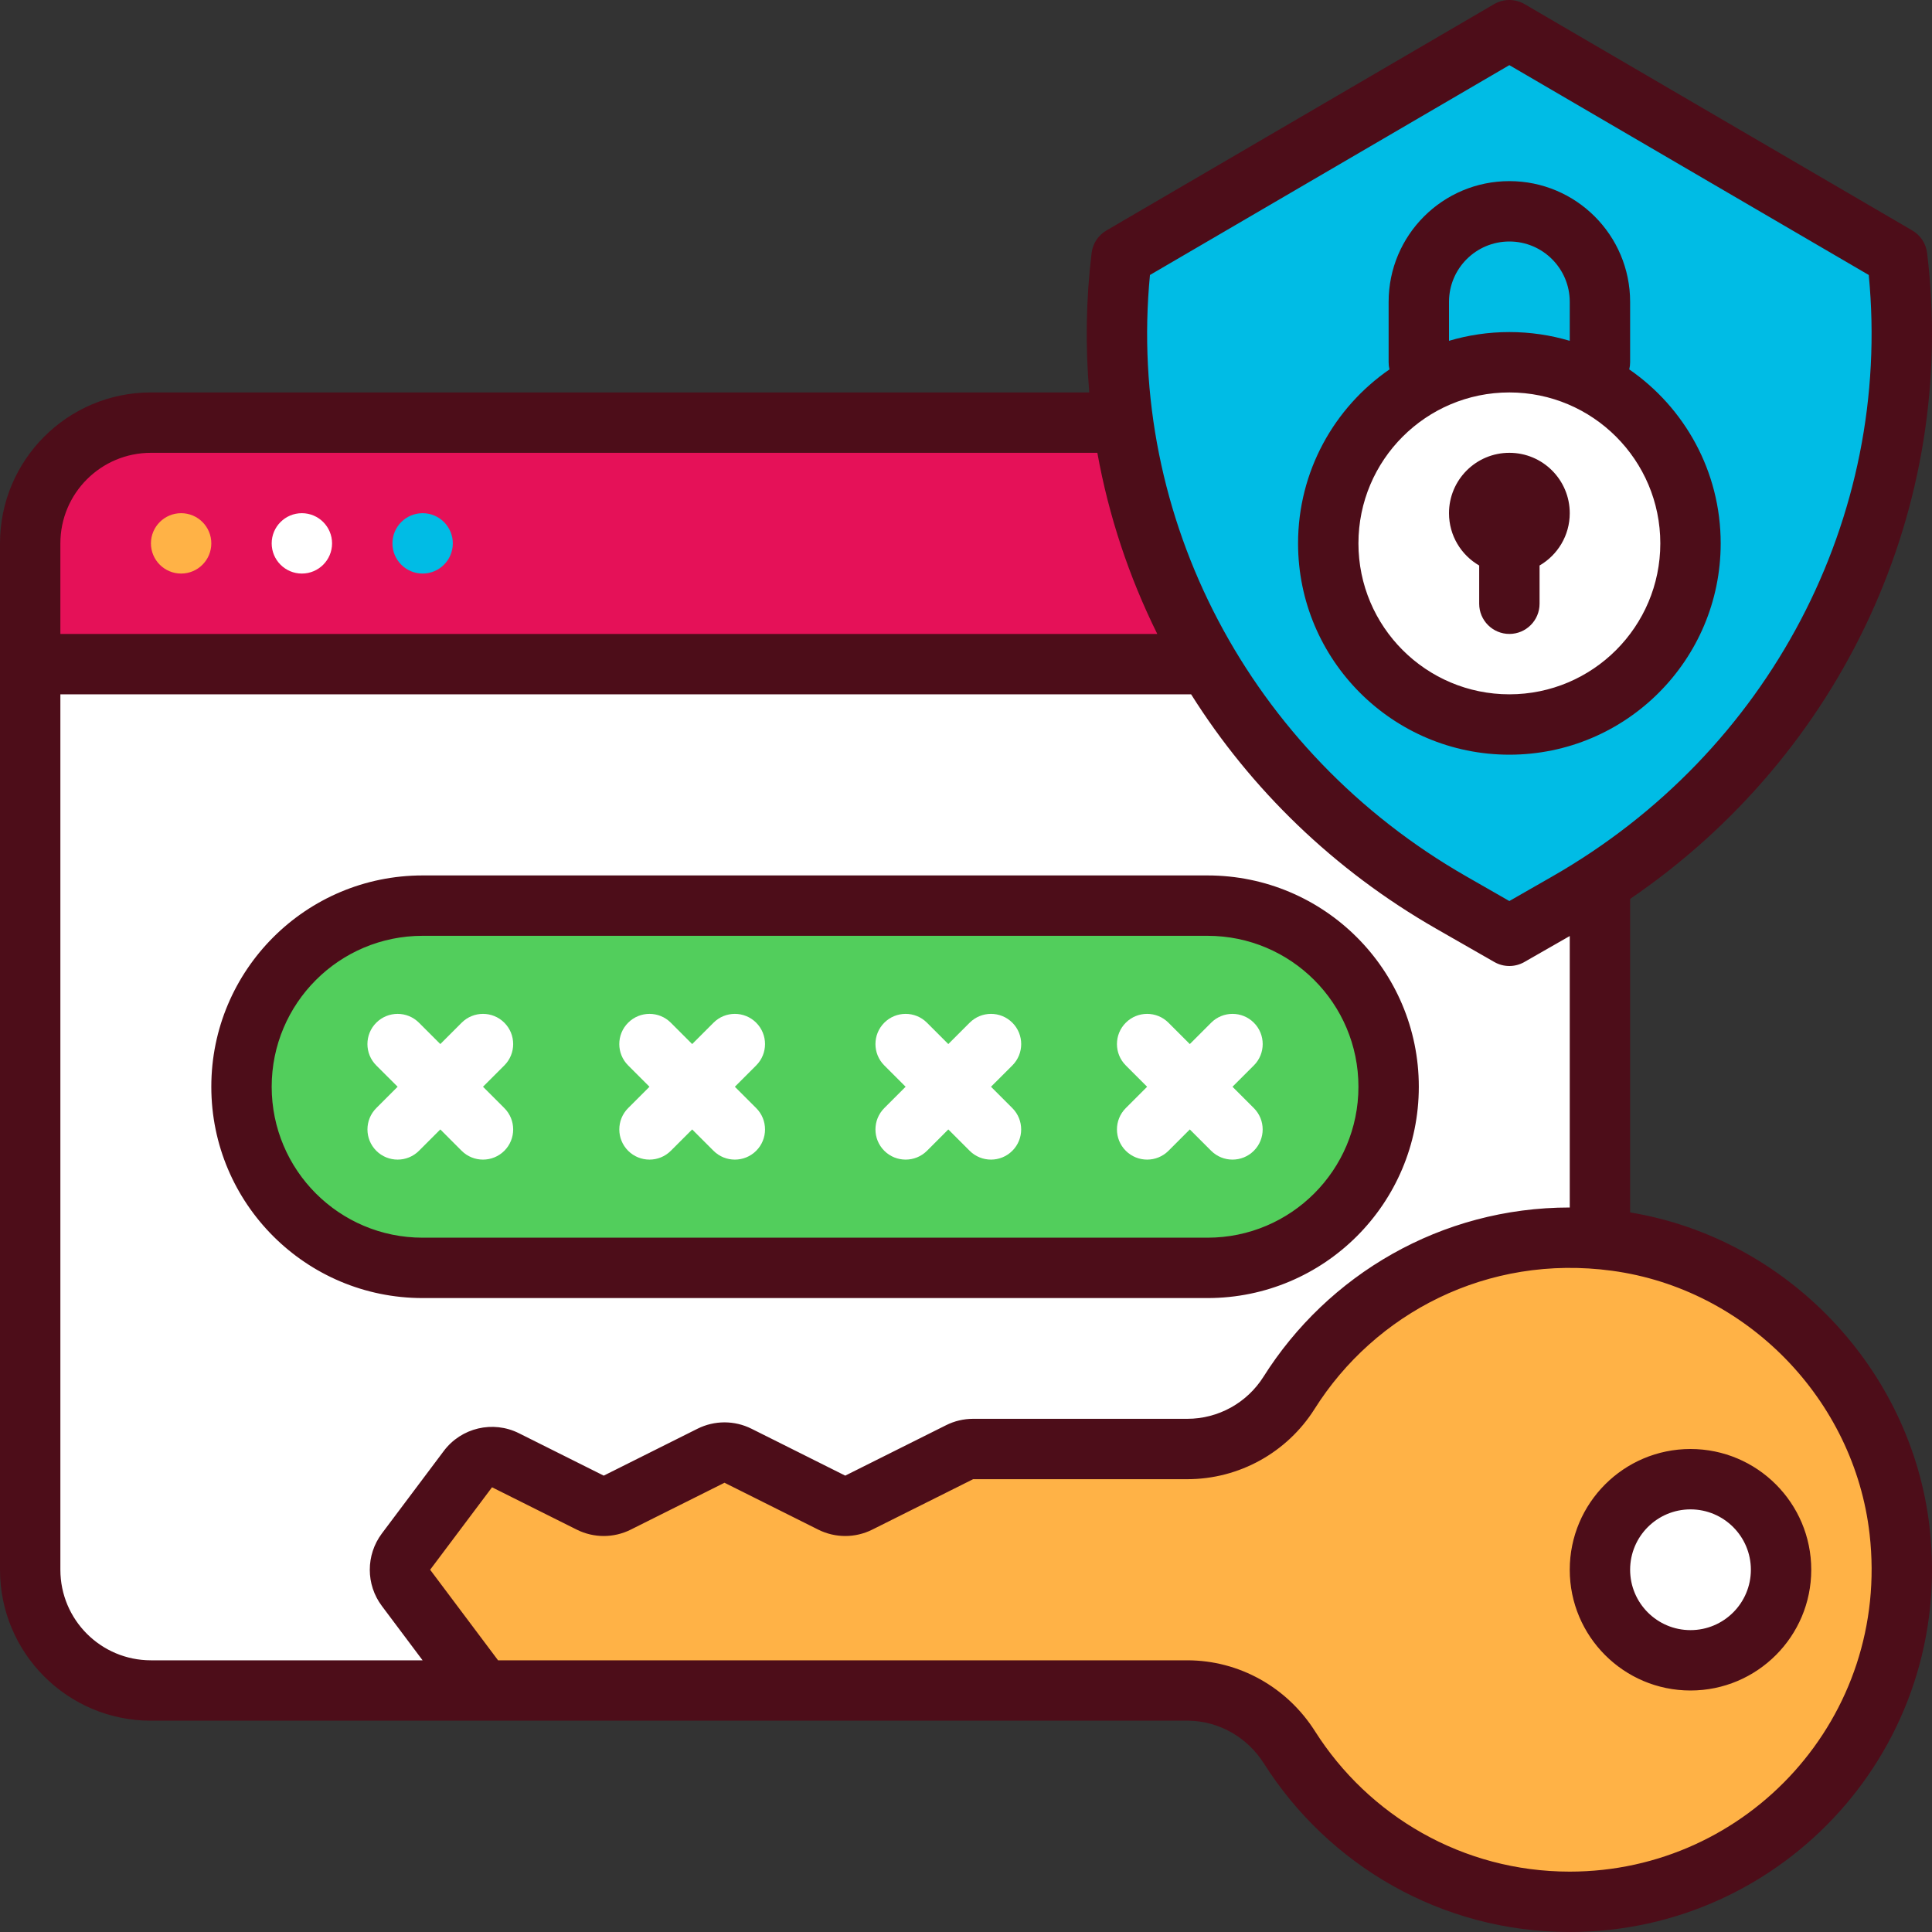 <svg clip-rule="evenodd" fill-rule="evenodd" height="512" stroke-linejoin="round" stroke-miterlimit="2" viewBox="0 0 64 64" width="512" xmlns="http://www.w3.org/2000/svg"><rect x="0" y="0" width="64" height="64" fill="#333333" stroke="none"/><g id="Layer1"><g fill-rule="nonzero"><path d="m49 56h-44c-2.209 0-4-1.791-4-4v-34c0-2.209 1.791-4 4-4h44c2.209 0 4 1.791 4 4v34c0 2.209-1.791 4-4 4z" fill="#fff"/><path d="m1 22v-4c0-2.209 1.791-4 4-4h44c2.209 0 4 1.791 4 4v4z" fill="#e51158"/><path d="m7 18c0 .552-.448 1-1 1s-1-.448-1-1 .448-1 1-1 1 .448 1 1" fill="#ffb246"/><path d="m11 18c0 .552-.448 1-1 1s-1-.448-1-1 .448-1 1-1 1 .448 1 1" fill="#fff"/><path d="m15 18c0 .552-.448 1-1 1s-1-.448-1-1 .448-1 1-1 1 .448 1 1" fill="#00bce5"/><path d="m14 42h26c3.314 0 6-2.686 6-6s-2.686-6-6-6h-26c-3.314 0-6 2.686-6 6s2.686 6 6 6z" fill="#52ce5c"/></g><path d="m13.172 36-.707.707c-.39.39-.39 1.024 0 1.414s1.024.39 1.414 0l.707-.707.706.707c.391.39 1.024.39 1.415 0 .39-.39.39-1.024 0-1.414l-.707-.707.707-.707c.39-.39.39-1.024 0-1.414-.39-.391-1.024-.391-1.414 0l-.707.707-.707-.707c-.391-.391-1.024-.391-1.415 0-.39.39-.39 1.024 0 1.414zm24.828 0-.707.707c-.39.39-.39 1.024 0 1.414.391.39 1.024.39 1.415 0l.706-.707.707.707c.39.39 1.024.39 1.414 0s.39-1.024 0-1.414l-.707-.707.708-.707c.39-.39.39-1.024 0-1.414-.391-.391-1.024-.391-1.415 0l-.707.707-.707-.707c-.39-.391-1.024-.391-1.414 0-.39.39-.39 1.024 0 1.414zm-16.485 0-.707.707c-.39.39-.39 1.024 0 1.414s1.024.39 1.414 0l.707-.707.707.707c.39.39 1.024.39 1.414 0s.39-1.024 0-1.414l-.707-.707.707-.707c.39-.39.39-1.024 0-1.414-.39-.391-1.024-.391-1.414 0l-.707.707-.707-.707c-.39-.391-1.024-.391-1.414 0-.391.39-.391 1.024 0 1.414zm8.485 0-.707.707c-.39.39-.39 1.024 0 1.414.391.39 1.024.39 1.415 0l.706-.707.707.707c.39.39 1.024.39 1.414 0s.39-1.024 0-1.414l-.707-.707.708-.707c.39-.39.39-1.024 0-1.414-.391-.391-1.024-.391-1.415 0l-.707.707-.707-.707c-.39-.391-1.024-.391-1.414 0-.39.39-.39 1.024 0 1.414z" fill="#fff"/><path d="m53.532 41.104c-4.543-.614-8.633 1.552-10.829 5.034-.731 1.158-2.002 1.862-3.372 1.862h-7.095c-.155 0-.308.036-.447.106l-3.341 1.671c-.282.14-.613.14-.895 0l-3.105-1.553c-.282-.141-.613-.141-.895 0l-3.105 1.553c-.282.14-.613.14-.895 0l-2.806-1.403c-.432-.217-.957-.093-1.247.294l-2.05 2.732c-.266.356-.266.845 0 1.2l2.25 3c.189.252.486.4.8.4h22.831c1.378 0 2.647.719 3.385 1.884 1.949 3.074 5.375 5.116 9.284 5.116 6.501 0 11.685-5.639 10.927-12.293-.561-4.917-4.49-8.94-9.395-9.603z" fill="#ffb246" fill-rule="nonzero"/><path d="m59 52c0-1.656-1.344-3-3-3s-3 1.344-3 3 1.344 3 3 3 3-1.344 3-3z" fill="#fff"/><path d="m48.077 29.899 1.923 1.101 1.924-1.101c7.678-4.395 11.963-12.79 10.922-21.399l-12.846-7.5-12.845 7.5c-1.041 8.609 3.244 17.004 10.922 21.399z" fill="#00bce5" fill-rule="nonzero"/><path d="m44 18c0 3.311 2.689 6 6 6s6-2.689 6-6-2.689-6-6-6-6 2.689-6 6z" fill="#fff"/></g><g id="ICON"><path d="m36.084 13c-.133-1.52-.111-3.067.077-4.62.038-.311.219-.586.489-.744l12.845-7.5c.311-.181.697-.181 1.008 0l12.846 7.5c.27.158.451.433.489.744 1.015 8.396-2.807 16.601-9.838 21.398v10.385c5.196.857 9.32 5.176 9.92 10.431.827 7.257-4.83 13.406-11.921 13.406-4.264 0-8.002-2.227-10.129-5.581-.546-.863-1.479-1.405-2.498-1.419h-34.372c-2.762 0-5-2.239-5-5v-34c0-2.761 2.238-5 5-5zm17.313 29.095c-4.131-.559-7.852 1.409-9.849 4.577-.914 1.448-2.504 2.328-4.218 2.328h-7.094l-3.344 1.672c-.562.28-1.222.28-1.784 0l-3.108-1.554-3.108 1.554c-.562.28-1.222.28-1.784 0l-2.809-1.404-2.05 2.732s2.25 3 2.25 3h22.831c1.721 0 3.308.894 4.23 2.348 1.772 2.795 4.886 4.652 8.439 4.652 5.911 0 10.623-5.13 9.934-11.18-.51-4.467-4.079-8.123-8.536-8.725zm6.603 9.905c0-2.208-1.793-4-4-4-2.208 0-4 1.792-4 4s1.792 4 4 4c2.207 0 4-1.792 4-4zm-20.543-29h-37.457v29c0 1.657 1.343 3 3 3h8.999l-1.35-1.801c-.532-.709-.532-1.686-.001-2.398l2.051-2.733c.58-.775 1.631-1.022 2.494-.589 0 0 2.806 1.403 2.804 1.402.002.001.004.001.003.001 0 0 3.105-1.553 3.105-1.553.564-.282 1.226-.282 1.789 0h.001s3.105 1.553 3.102 1.552c.002.001.004.001.003.001 0 0 3.341-1.671 3.338-1.669.279-.141.586-.213.897-.213h7.095c1.027 0 1.979-.528 2.526-1.396 2.123-3.366 5.869-5.606 10.144-5.604v-8.993l-1.504.861c-.308.176-.686.176-.994 0l-1.923-1.101c-3.391-1.942-6.149-4.63-8.122-7.767zm18.543 29c0 1.104-.897 2-2 2-1.104 0-2-.896-2-2s.896-2 2-2c1.103 0 2 .896 2 2zm-44-9h26c3.866 0 7-3.134 7-7s-3.134-7-7-7h-26c-3.867 0-7 3.134-7 7s3.133 7 7 7zm0-2c-2.762 0-5-2.238-5-5s2.238-5 5-5h26c2.761 0 5 2.238 5 5s-2.239 5-5 5zm47.905-31.891-11.906-6.951-11.905 6.951c-.776 8.041 3.3 15.813 10.479 19.922l1.426.817 1.427-.817c7.179-4.109 11.255-11.881 10.479-19.922zm-15.877 3.128c-.019-.076-.028-.155-.028-.237v-2c0-2.209 1.79-4 4-4 2.209 0 4 1.791 4 4v2c0 .082-.01.161-.029.237 1.829 1.263 3.029 3.374 3.029 5.763 0 3.863-3.137 7-7 7-3.864 0-7-3.137-7-7 0-2.389 1.199-4.5 3.028-5.763zm-1.028 5.763c0-2.76 2.24-5 5-5 2.759 0 5 2.24 5 5s-2.241 5-5 5c-2.76 0-5-2.24-5-5zm-8.649-3h-31.351c-1.657 0-3 1.343-3 3v3h36.336c-.938-1.893-1.609-3.911-1.985-6zm12.649 3.733c-.598-.346-1-.992-1-1.733 0-1.105.895-2 2-2s2 .895 2 2c0 .741-.403 1.387-1 1.733v1.267c0 .552-.448 1-1 1s-1-.448-1-1zm3-7.443v-1.29c0-1.105-.896-2-2-2-1.105 0-2 .895-2 2v1.29c.633-.188 1.305-.29 2-.29s1.366.102 2 .29z" fill="#4d0d19"/></g></svg>